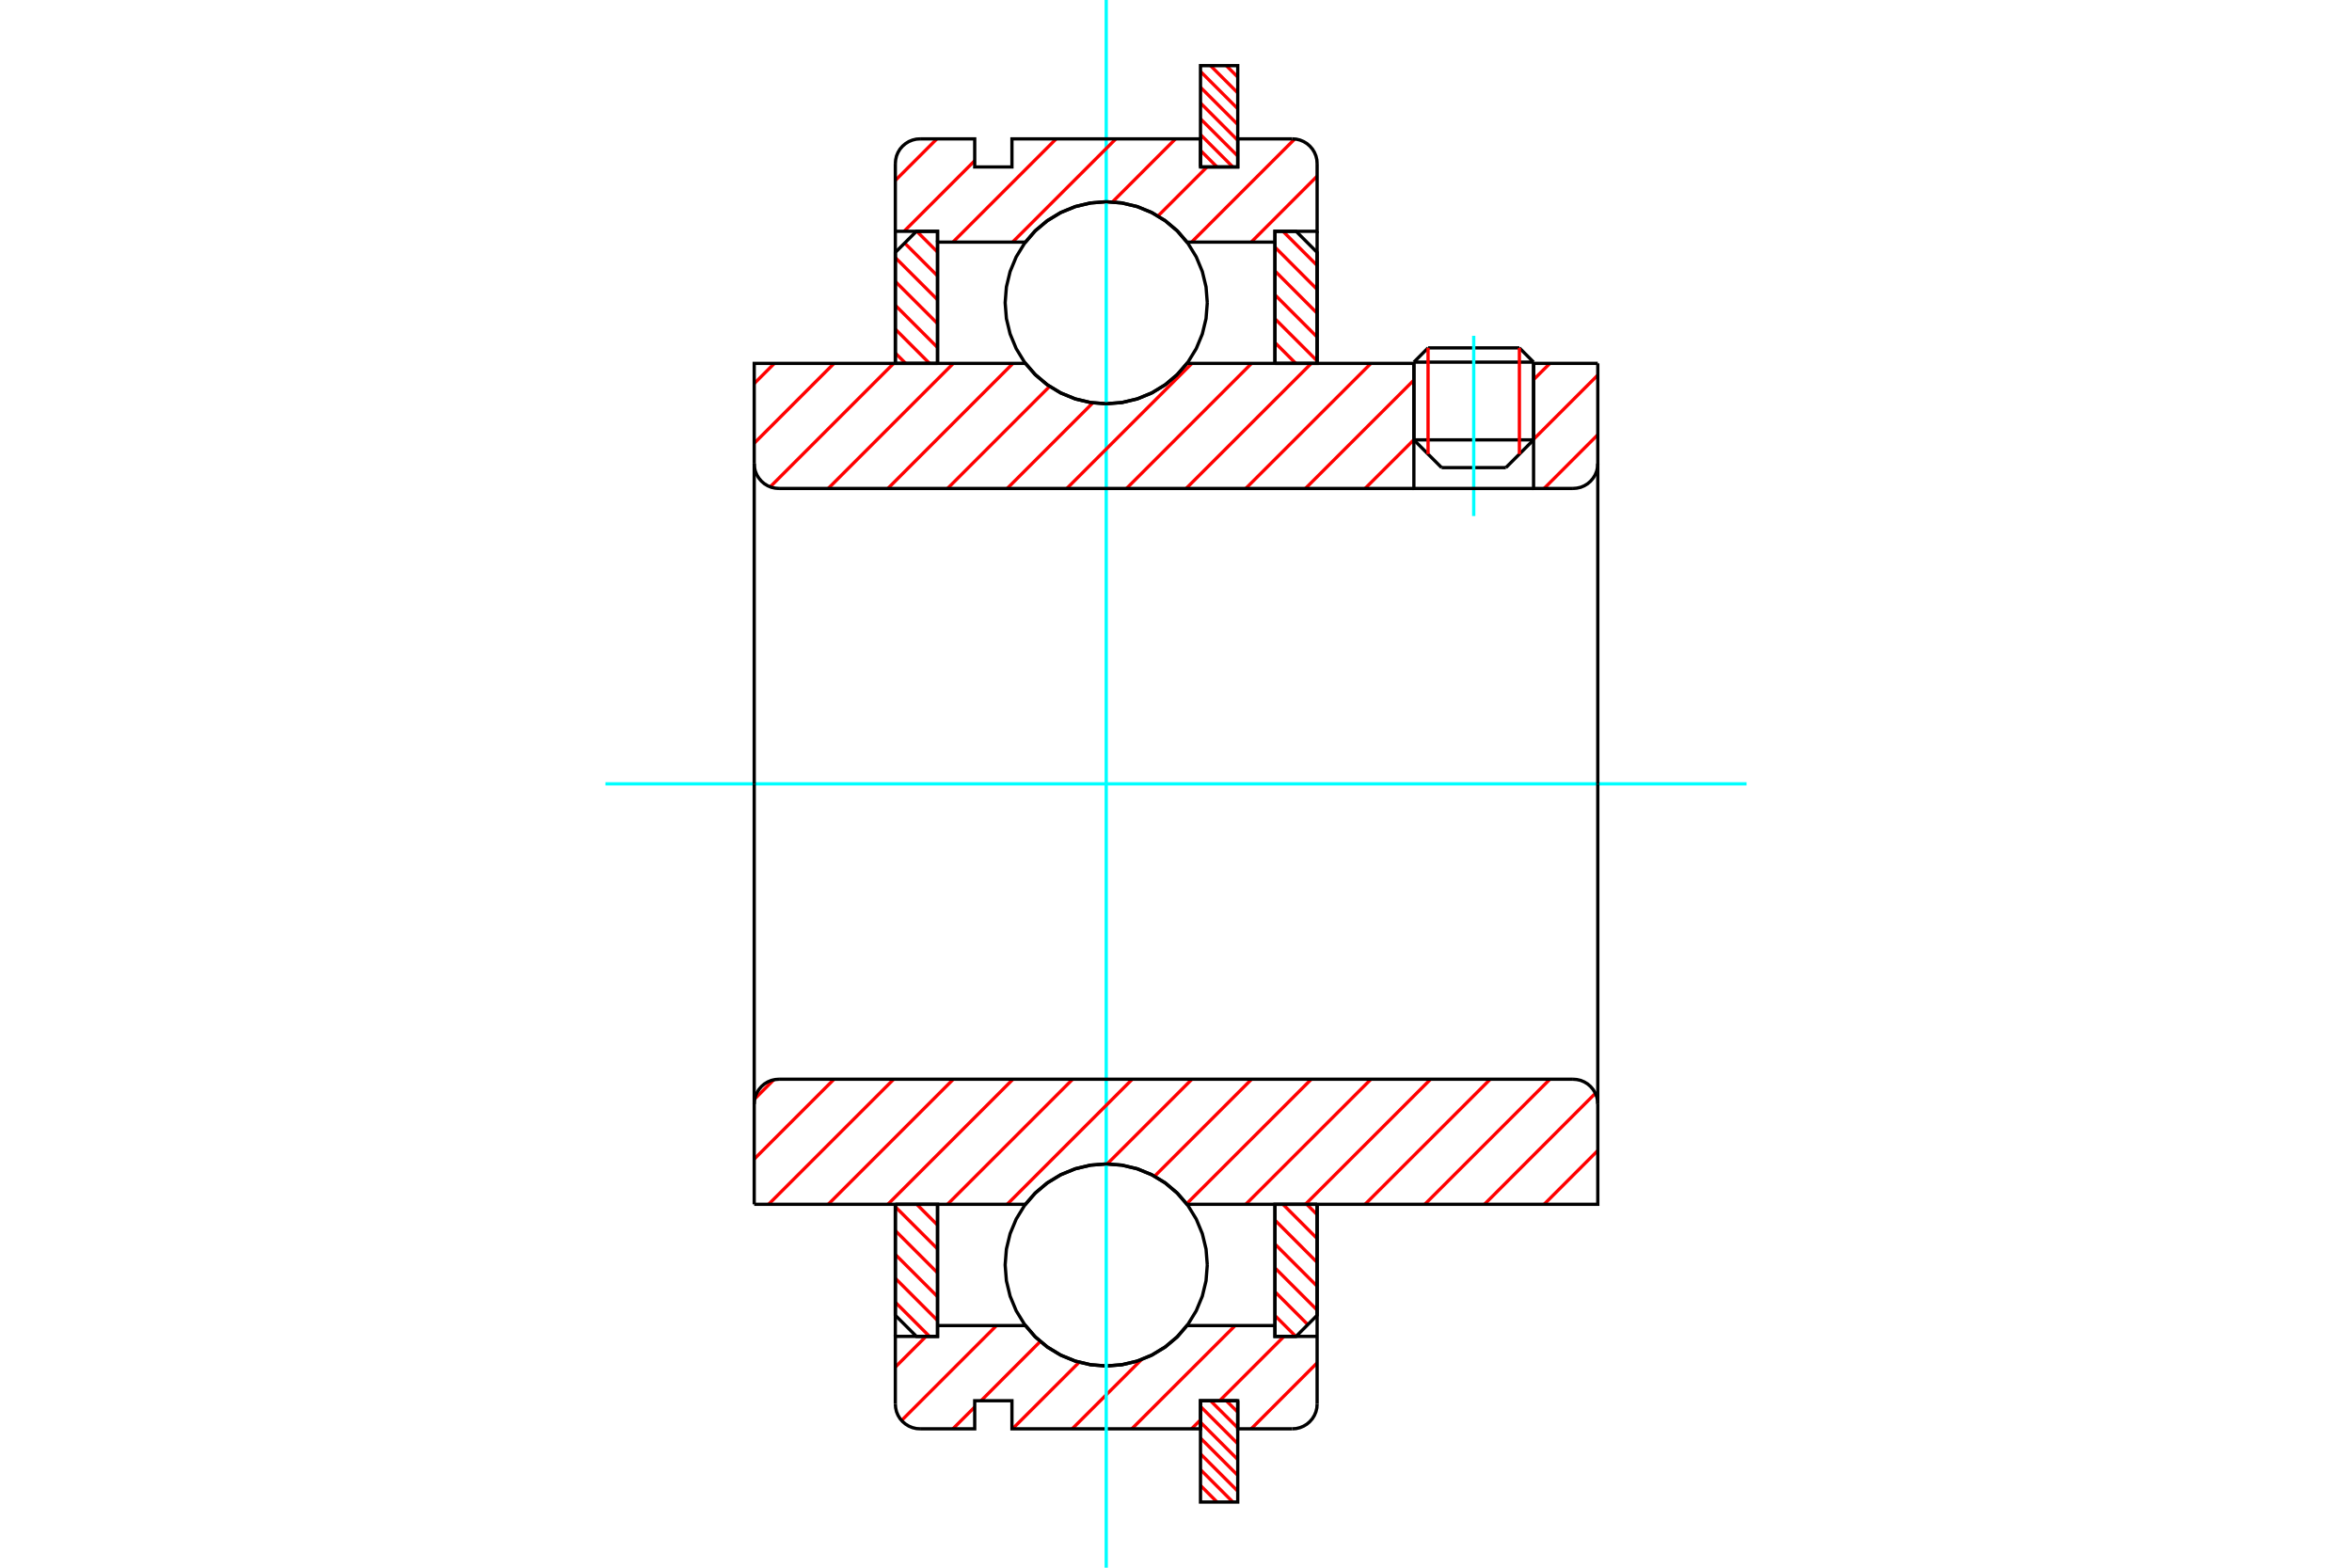 <?xml version="1.0" standalone="no"?>
<!DOCTYPE svg PUBLIC "-//W3C//DTD SVG 1.1//EN"
	"http://www.w3.org/Graphics/SVG/1.1/DTD/svg11.dtd">
<svg xmlns="http://www.w3.org/2000/svg" height="100%" width="100%" viewBox="0 0 36000 24000">
	<rect x="-1800" y="-1200" width="39600" height="26400" style="fill:#FFF"/>
	<g style="fill:none; fill-rule:evenodd" transform="matrix(1 0 0 1 0 0)">
		<g style="fill:none; stroke:#000; stroke-width:50; shape-rendering:geometricPrecision">
			<line x1="23473" y1="5544" x2="21641" y2="5544"/>
			<line x1="21858" y1="5326" x2="23256" y2="5326"/>
			<line x1="21641" y1="6734" x2="23473" y2="6734"/>
			<line x1="23049" y1="7159" x2="22065" y2="7159"/>
			<line x1="21858" y1="5326" x2="21641" y2="5544"/>
			<line x1="23473" y1="5544" x2="23256" y2="5326"/>
			<line x1="23049" y1="7159" x2="23473" y2="6734"/>
			<line x1="21641" y1="6734" x2="22065" y2="7159"/>
			<line x1="21641" y1="5544" x2="21641" y2="6734"/>
			<line x1="23473" y1="6734" x2="23473" y2="5544"/>
		</g>
		<g style="fill:none; stroke:#0FF; stroke-width:50; shape-rendering:geometricPrecision">
			<line x1="22557" y1="7900" x2="22557" y2="5141"/>
		</g>
		<g style="fill:none; stroke:#F00; stroke-width:50; shape-rendering:geometricPrecision">
			<line x1="23256" y1="5326" x2="23256" y2="6952"/>
			<line x1="21858" y1="6952" x2="21858" y2="5326"/>
			<line x1="18770" y1="21444" x2="18945" y2="21618"/>
			<line x1="18528" y1="21444" x2="18945" y2="21860"/>
			<line x1="18375" y1="21532" x2="18945" y2="22102"/>
			<line x1="18375" y1="21774" x2="18945" y2="22344"/>
			<line x1="18375" y1="22016" x2="18945" y2="22586"/>
			<line x1="18375" y1="22258" x2="18945" y2="22828"/>
			<line x1="18375" y1="22499" x2="18870" y2="22995"/>
			<line x1="18375" y1="22741" x2="18628" y2="22995"/>
			<line x1="18375" y1="22983" x2="18386" y2="22995"/>
		</g>
		<g style="fill:none; stroke:#000; stroke-width:50; shape-rendering:geometricPrecision">
			<polyline points="18945,21444 18945,22995 18802,22995 18517,22995 18375,22995 18375,21444 18945,21444"/>
		</g>
		<g style="fill:none; stroke:#0FF; stroke-width:50; shape-rendering:geometricPrecision">
			<line x1="9267" y1="12000" x2="26733" y2="12000"/>
		</g>
		<g style="fill:none; stroke:#F00; stroke-width:50; shape-rendering:geometricPrecision">
			<line x1="18770" y1="1005" x2="18945" y2="1180"/>
			<line x1="18528" y1="1005" x2="18945" y2="1422"/>
			<line x1="18375" y1="1094" x2="18945" y2="1664"/>
			<line x1="18375" y1="1336" x2="18945" y2="1906"/>
			<line x1="18375" y1="1577" x2="18945" y2="2148"/>
			<line x1="18375" y1="1819" x2="18945" y2="2389"/>
			<line x1="18375" y1="2061" x2="18870" y2="2556"/>
			<line x1="18375" y1="2303" x2="18628" y2="2556"/>
			<line x1="18375" y1="2545" x2="18386" y2="2556"/>
		</g>
		<g style="fill:none; stroke:#000; stroke-width:50; shape-rendering:geometricPrecision">
			<polyline points="18375,2556 18375,1005 18517,1005 18802,1005 18945,1005 18945,2556 18375,2556"/>
		</g>
		<g style="fill:none; stroke:#F00; stroke-width:50; shape-rendering:geometricPrecision">
			<line x1="13704" y1="19936" x2="14227" y2="20459"/>
			<line x1="13704" y1="19570" x2="14350" y2="20216"/>
			<line x1="13704" y1="19205" x2="14350" y2="19851"/>
			<line x1="13704" y1="18840" x2="14350" y2="19486"/>
			<line x1="13704" y1="18475" x2="14350" y2="19120"/>
			<line x1="14032" y1="18437" x2="14350" y2="18755"/>
		</g>
		<g style="fill:none; stroke:#000; stroke-width:50; shape-rendering:geometricPrecision">
			<polyline points="13704,18437 13704,20136 14027,20459 14350,20459 14350,18437 13704,18437"/>
		</g>
		<g style="fill:none; stroke:#F00; stroke-width:50; shape-rendering:geometricPrecision">
			<line x1="13704" y1="5405" x2="13862" y2="5563"/>
			<line x1="13704" y1="5039" x2="14227" y2="5563"/>
			<line x1="13704" y1="4674" x2="14350" y2="5320"/>
			<line x1="13704" y1="4309" x2="14350" y2="4954"/>
			<line x1="13704" y1="3944" x2="14350" y2="4589"/>
			<line x1="13847" y1="3721" x2="14350" y2="4224"/>
			<line x1="14032" y1="3541" x2="14350" y2="3859"/>
		</g>
		<g style="fill:none; stroke:#000; stroke-width:50; shape-rendering:geometricPrecision">
			<polyline points="14350,5563 14350,3541 14027,3541 13704,3864 13704,5563 14350,5563"/>
		</g>
		<g style="fill:none; stroke:#F00; stroke-width:50; shape-rendering:geometricPrecision">
			<line x1="20002" y1="18437" x2="20160" y2="18595"/>
			<line x1="19637" y1="18437" x2="20160" y2="18961"/>
			<line x1="19515" y1="18680" x2="20160" y2="19326"/>
			<line x1="19515" y1="19046" x2="20160" y2="19691"/>
			<line x1="19515" y1="19411" x2="20160" y2="20056"/>
			<line x1="19515" y1="19776" x2="20018" y2="20279"/>
			<line x1="19515" y1="20141" x2="19833" y2="20459"/>
		</g>
		<g style="fill:none; stroke:#000; stroke-width:50; shape-rendering:geometricPrecision">
			<polyline points="20160,18437 20160,20136 19838,20459 19515,20459 19515,18437 20160,18437"/>
		</g>
		<g style="fill:none; stroke:#F00; stroke-width:50; shape-rendering:geometricPrecision">
			<line x1="19637" y1="3541" x2="20160" y2="4064"/>
			<line x1="19515" y1="3784" x2="20160" y2="4430"/>
			<line x1="19515" y1="4149" x2="20160" y2="4795"/>
			<line x1="19515" y1="4514" x2="20160" y2="5160"/>
			<line x1="19515" y1="4880" x2="20160" y2="5525"/>
			<line x1="19515" y1="5245" x2="19833" y2="5563"/>
		</g>
		<g style="fill:none; stroke:#000; stroke-width:50; shape-rendering:geometricPrecision">
			<polyline points="19515,5563 19515,3541 19838,3541 20160,3864 20160,5563 19515,5563"/>
			<polyline points="18479,4635 18460,4393 18403,4157 18310,3933 18183,3726 18026,3541 17841,3384 17634,3257 17410,3164 17174,3107 16932,3088 16690,3107 16454,3164 16230,3257 16023,3384 15838,3541 15681,3726 15554,3933 15461,4157 15404,4393 15385,4635 15404,4877 15461,5113 15554,5337 15681,5544 15838,5728 16023,5886 16230,6013 16454,6106 16690,6162 16932,6181 17174,6162 17410,6106 17634,6013 17841,5886 18026,5728 18183,5544 18310,5337 18403,5113 18460,4877 18479,4635"/>
			<polyline points="18479,19365 18460,19123 18403,18887 18310,18663 18183,18456 18026,18272 17841,18114 17634,17987 17410,17894 17174,17838 16932,17819 16690,17838 16454,17894 16230,17987 16023,18114 15838,18272 15681,18456 15554,18663 15461,18887 15404,19123 15385,19365 15404,19607 15461,19843 15554,20067 15681,20274 15838,20459 16023,20616 16230,20743 16454,20836 16690,20893 16932,20912 17174,20893 17410,20836 17634,20743 17841,20616 18026,20459 18183,20274 18310,20067 18403,19843 18460,19607 18479,19365"/>
		</g>
		<g style="fill:none; stroke:#F00; stroke-width:50; shape-rendering:geometricPrecision">
			<line x1="20160" y1="20865" x2="19151" y2="21874"/>
			<line x1="19653" y1="20459" x2="18668" y2="21444"/>
			<line x1="18375" y1="21737" x2="18238" y2="21874"/>
			<line x1="18906" y1="20293" x2="17324" y2="21874"/>
			<line x1="17472" y1="20814" x2="16411" y2="21874"/>
			<line x1="16518" y1="20855" x2="15498" y2="21874"/>
			<line x1="15923" y1="20536" x2="15016" y2="21444"/>
			<line x1="14919" y1="21540" x2="14585" y2="21874"/>
			<line x1="15253" y1="20293" x2="13800" y2="21746"/>
			<line x1="14174" y1="20459" x2="13704" y2="20929"/>
		</g>
		<g style="fill:none; stroke:#000; stroke-width:50; shape-rendering:geometricPrecision">
			<polyline points="20160,18437 20160,20459 20160,21494"/>
			<polyline points="19780,21874 19840,21870 19898,21856 19953,21833 20004,21802 20049,21763 20088,21718 20119,21667 20142,21612 20156,21554 20160,21494"/>
			<polyline points="19780,21874 18945,21874 18945,21444 18375,21444 18375,21874 15489,21874 15489,21444 14919,21444 14919,21874 14084,21874"/>
			<polyline points="13704,21494 13709,21554 13722,21612 13745,21667 13776,21718 13815,21763 13861,21802 13911,21833 13967,21856 14025,21870 14084,21874"/>
			<polyline points="13704,21494 13704,20459 14350,20459 14350,20293 14350,18437"/>
			<polyline points="14350,20293 15695,20293 15852,20473 16036,20626 16240,20749 16462,20839 16694,20893 16932,20912 17170,20893 17403,20839 17624,20749 17829,20626 18012,20473 18169,20293 19515,20293 19515,18437"/>
			<polyline points="19515,20293 19515,20459 20160,20459"/>
			<line x1="13704" y1="20459" x2="13704" y2="18437"/>
		</g>
		<g style="fill:none; stroke:#0FF; stroke-width:50; shape-rendering:geometricPrecision">
			<line x1="16932" y1="24000" x2="16932" y2="0"/>
		</g>
		<g style="fill:none; stroke:#F00; stroke-width:50; shape-rendering:geometricPrecision">
			<line x1="20160" y1="2697" x2="19151" y2="3707"/>
			<line x1="19817" y1="2128" x2="18238" y2="3707"/>
			<line x1="18475" y1="2556" x2="17724" y2="3307"/>
			<line x1="17992" y1="2126" x2="17027" y2="3092"/>
			<line x1="17079" y1="2126" x2="15498" y2="3707"/>
			<line x1="16166" y1="2126" x2="14585" y2="3707"/>
			<line x1="14919" y1="2460" x2="13838" y2="3541"/>
			<line x1="14340" y1="2126" x2="13704" y2="2762"/>
		</g>
		<g style="fill:none; stroke:#000; stroke-width:50; shape-rendering:geometricPrecision">
			<polyline points="13704,5563 13704,3541 13704,2506"/>
			<polyline points="14084,2126 14025,2130 13967,2144 13911,2167 13861,2198 13815,2237 13776,2282 13745,2333 13722,2388 13709,2446 13704,2506"/>
			<polyline points="14084,2126 14919,2126 14919,2556 15489,2556 15489,2126 18375,2126 18375,2556 18945,2556 18945,2126 19780,2126"/>
			<polyline points="20160,2506 20156,2446 20142,2388 20119,2333 20088,2282 20049,2237 20004,2198 19953,2167 19898,2144 19840,2130 19780,2126"/>
			<polyline points="20160,2506 20160,3541 19515,3541 19515,3707 19515,5563"/>
			<polyline points="19515,3707 18169,3707 18012,3527 17829,3374 17624,3251 17403,3161 17170,3107 16932,3088 16694,3107 16462,3161 16240,3251 16036,3374 15852,3527 15695,3707 14350,3707 14350,5563"/>
			<polyline points="14350,3707 14350,3541 13704,3541"/>
			<line x1="20160" y1="3541" x2="20160" y2="5563"/>
		</g>
		<g style="fill:none; stroke:#F00; stroke-width:50; shape-rendering:geometricPrecision">
			<line x1="24456" y1="17614" x2="23634" y2="18437"/>
			<line x1="24419" y1="16738" x2="22721" y2="18437"/>
			<line x1="23723" y1="16522" x2="21808" y2="18437"/>
			<line x1="22810" y1="16522" x2="20894" y2="18437"/>
			<line x1="21897" y1="16522" x2="19981" y2="18437"/>
			<line x1="20984" y1="16522" x2="19068" y2="18437"/>
			<line x1="20071" y1="16522" x2="18163" y2="18429"/>
			<line x1="19157" y1="16522" x2="17672" y2="18007"/>
			<line x1="18244" y1="16522" x2="16947" y2="17819"/>
			<line x1="17331" y1="16522" x2="15416" y2="18437"/>
			<line x1="16418" y1="16522" x2="14503" y2="18437"/>
			<line x1="15505" y1="16522" x2="13590" y2="18437"/>
			<line x1="14592" y1="16522" x2="12677" y2="18437"/>
			<line x1="13679" y1="16522" x2="11764" y2="18437"/>
			<line x1="12766" y1="16522" x2="11544" y2="17744"/>
			<line x1="11844" y1="16530" x2="11552" y2="16823"/>
		</g>
		<g style="fill:none; stroke:#000; stroke-width:50; shape-rendering:geometricPrecision">
			<line x1="11544" y1="12000" x2="11544" y2="18437"/>
			<polyline points="11924,16522 11864,16527 11806,16540 11751,16563 11700,16594 11655,16633 11616,16679 11585,16729 11562,16784 11548,16842 11544,16902"/>
			<line x1="11924" y1="16522" x2="24076" y2="16522"/>
			<polyline points="24456,16902 24452,16842 24438,16784 24415,16729 24384,16679 24345,16633 24300,16594 24249,16563 24194,16540 24136,16527 24076,16522"/>
			<polyline points="24456,16902 24456,18437 23811,18437 18169,18437 18012,18258 17829,18105 17624,17982 17403,17892 17170,17837 16932,17819 16694,17837 16462,17892 16240,17982 16036,18105 15852,18258 15695,18437 12189,18437 11544,18437"/>
			<line x1="24456" y1="12000" x2="24456" y2="16902"/>
		</g>
		<g style="fill:none; stroke:#F00; stroke-width:50; shape-rendering:geometricPrecision">
			<line x1="24456" y1="6655" x2="23634" y2="7478"/>
			<line x1="24456" y1="5742" x2="23473" y2="6725"/>
			<line x1="23723" y1="5563" x2="23473" y2="5812"/>
			<line x1="21641" y1="6732" x2="20894" y2="7478"/>
			<line x1="21641" y1="5819" x2="19981" y2="7478"/>
			<line x1="20984" y1="5563" x2="19068" y2="7478"/>
			<line x1="20071" y1="5563" x2="18155" y2="7478"/>
			<line x1="19157" y1="5563" x2="17242" y2="7478"/>
			<line x1="18244" y1="5563" x2="16329" y2="7478"/>
			<line x1="16727" y1="6167" x2="15416" y2="7478"/>
			<line x1="16066" y1="5915" x2="14503" y2="7478"/>
			<line x1="15505" y1="5563" x2="13590" y2="7478"/>
			<line x1="14592" y1="5563" x2="12677" y2="7478"/>
			<line x1="13679" y1="5563" x2="11789" y2="7453"/>
			<line x1="12766" y1="5563" x2="11544" y2="6785"/>
			<line x1="11853" y1="5563" x2="11544" y2="5872"/>
		</g>
		<g style="fill:none; stroke:#000; stroke-width:50; shape-rendering:geometricPrecision">
			<line x1="24456" y1="12000" x2="24456" y2="5563"/>
			<polyline points="24076,7478 24136,7473 24194,7460 24249,7437 24300,7406 24345,7367 24384,7321 24415,7271 24438,7216 24452,7158 24456,7098"/>
			<polyline points="24076,7478 23473,7478 23473,5563"/>
			<polyline points="23473,7478 21641,7478 21641,5563"/>
			<line x1="21641" y1="7478" x2="11924" y2="7478"/>
			<polyline points="11544,7098 11548,7158 11562,7216 11585,7271 11616,7321 11655,7367 11700,7406 11751,7437 11806,7460 11864,7473 11924,7478"/>
			<polyline points="11544,7098 11544,5563 12189,5563 15695,5563 15852,5742 16036,5895 16240,6018 16462,6108 16694,6163 16932,6181 17170,6163 17403,6108 17624,6018 17829,5895 18012,5742 18169,5563 21641,5563"/>
			<line x1="23473" y1="5563" x2="24456" y2="5563"/>
			<line x1="11544" y1="12000" x2="11544" y2="7098"/>
		</g>
	</g>
</svg>
